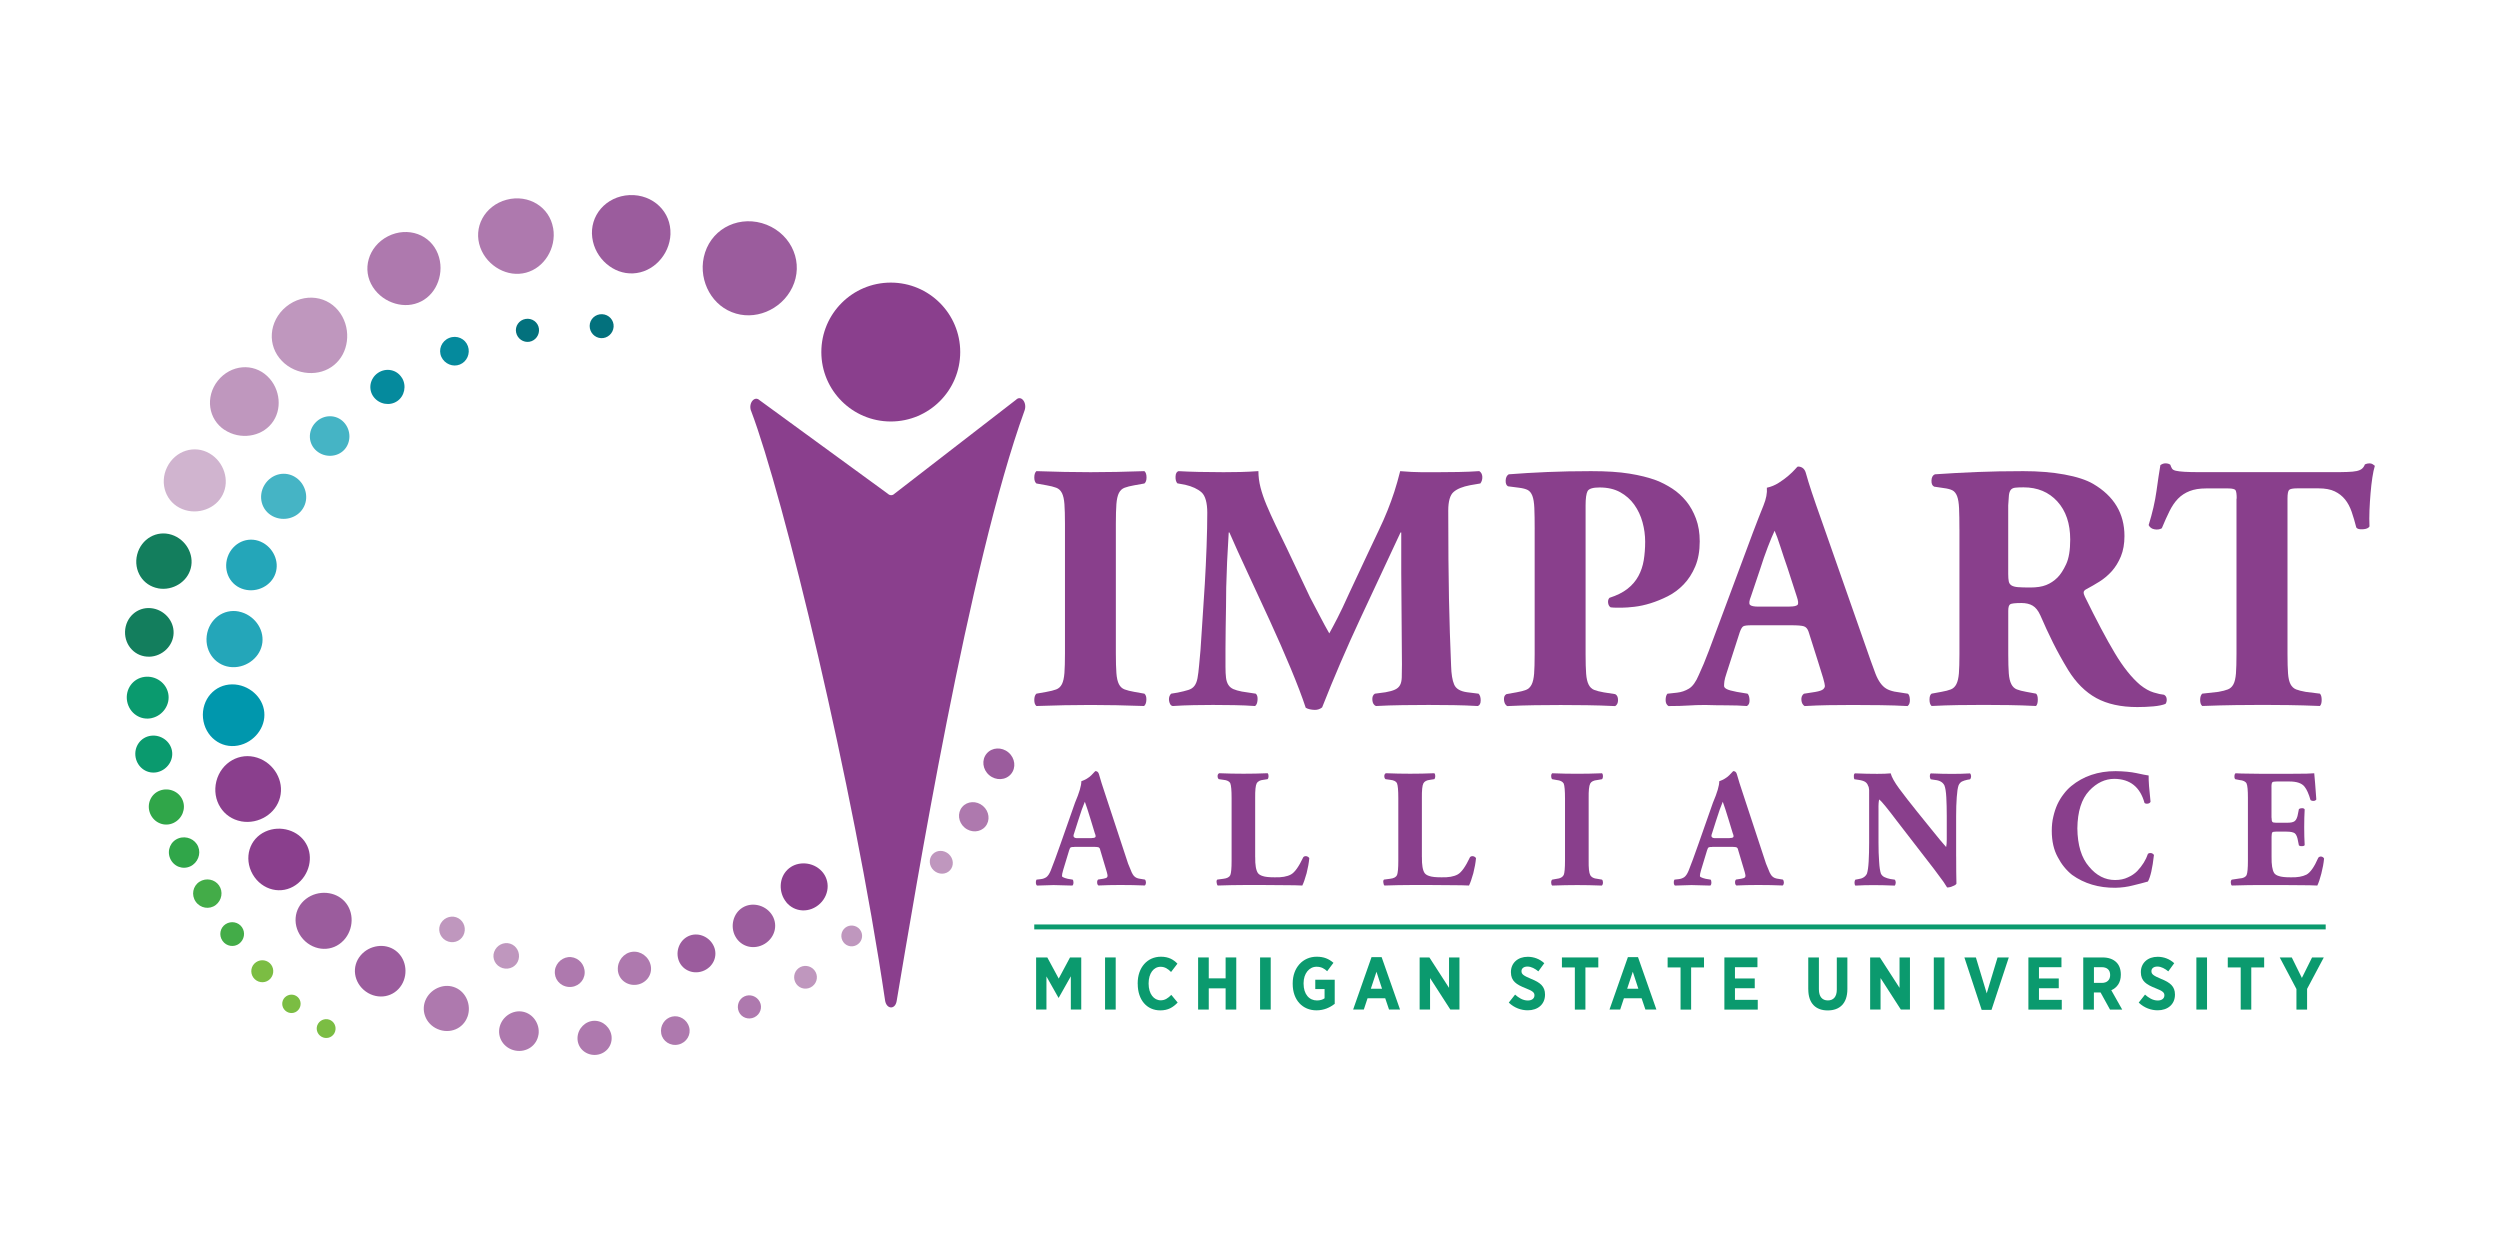 <?xml version="1.0" encoding="UTF-8"?> <svg xmlns="http://www.w3.org/2000/svg" id="Layer_1" viewBox="0 0 648 324"><defs><style>.cls-1{fill:#137e5d;}.cls-1,.cls-2,.cls-3,.cls-4,.cls-5,.cls-6,.cls-7,.cls-8,.cls-9,.cls-10,.cls-11,.cls-12,.cls-13,.cls-14,.cls-15,.cls-16,.cls-17{stroke-width:0px;}.cls-2{fill:#d0b4cf;}.cls-3{fill:#8a3f8d;}.cls-4{fill:#30a649;}.cls-5{fill:#24a6b9;}.cls-6{fill:#03717d;}.cls-7{fill:#45b4c5;}.cls-8{fill:#0b9a6e;}.cls-9{fill:#0097ad;}.cls-10{fill:#43ac48;}.cls-11{fill:#bf97be;}.cls-12{fill:#9b5c9d;}.cls-13{fill:#893f8c;}.cls-14{fill:#058a9d;}.cls-15{fill:#ae79ae;}.cls-16{fill:#0a9a6e;}.cls-17{fill:#7bbd43;}</style></defs><path class="cls-13" d="M289.23,169.38c0,2.13.05,3.82.14,5.07.09,1.25.31,2.21.65,2.88.34.67.83,1.13,1.48,1.37.65.24,1.49.46,2.54.64l2.59.46c.37.31.54.84.51,1.6-.03.76-.23,1.3-.6,1.6-4.99-.18-9.61-.27-13.86-.27s-9.05.09-14.04.27c-.37-.3-.55-.82-.55-1.55,0-.79.19-1.34.55-1.65l2.59-.46c1.05-.18,1.89-.4,2.54-.64.65-.24,1.14-.7,1.48-1.37.34-.67.55-1.63.65-2.88.09-1.25.14-2.94.14-5.07v-33.64c0-2.13-.05-3.82-.14-5.07-.09-1.25-.31-2.21-.65-2.88-.34-.67-.83-1.13-1.48-1.37-.65-.24-1.49-.46-2.54-.64l-2.59-.46c-.37-.3-.55-.82-.55-1.55,0-.79.19-1.34.55-1.65,4.99.18,9.67.27,14.04.27s8.96-.09,13.95-.27c.37.31.55.85.55,1.65,0,.73-.18,1.25-.55,1.55l-2.59.46c-1.05.18-1.89.4-2.54.64-.65.24-1.14.7-1.48,1.37-.34.67-.55,1.63-.65,2.88-.09,1.25-.14,2.94-.14,5.07v33.64Z"></path><path class="cls-13" d="M305.21,125.32c-.37-.37-.54-.96-.51-1.78.03-.82.29-1.29.79-1.42,3.14.18,7.02.27,11.64.27,1.54,0,3.02-.01,4.43-.05,1.42-.03,2.96-.11,4.62-.23,0,1.4.18,2.82.55,4.25.37,1.43.89,2.96,1.57,4.57.68,1.62,1.45,3.32,2.31,5.12.86,1.8,1.82,3.76,2.86,5.9l6.1,12.89c.24.49.58,1.13,1.01,1.92.43.79.88,1.65,1.34,2.56.46.91.94,1.81,1.43,2.7.49.88.89,1.6,1.2,2.15.61-1.1,1.32-2.42,2.12-3.98.8-1.55,1.82-3.7,3.05-6.44l4.71-10.06c1.11-2.38,2.09-4.46,2.96-6.26.86-1.8,1.62-3.5,2.26-5.12.65-1.61,1.23-3.23,1.76-4.84.52-1.61,1.03-3.4,1.52-5.35,2.16.18,3.97.27,5.45.27h4.43c1.54,0,3.28-.01,5.22-.05,1.94-.03,3.74-.11,5.4-.23.49.31.75.79.79,1.46.03.67-.14,1.25-.51,1.74l-2.68.46c-1.91.37-3.33.94-4.25,1.74-.92.79-1.39,2.41-1.39,4.84,0,4.69.01,8.9.05,12.62.03,3.72.08,7.13.14,10.24.06,3.11.14,6.07.23,8.87.09,2.8.2,5.64.32,8.5.06,2.13.32,3.75.79,4.84.46,1.1,1.58,1.77,3.37,2.01l2.96.37c.37.37.55.95.55,1.74s-.25,1.28-.74,1.46c-2.16-.12-4.25-.2-6.28-.23-2.03-.03-4.19-.05-6.47-.05-2.09,0-4.34.01-6.74.05-2.4.03-4.71.11-6.93.23-.55-.24-.86-.76-.92-1.55-.06-.79.15-1.34.65-1.65l2.77-.37c1.05-.18,1.86-.41,2.45-.69.59-.27,1.02-.65,1.29-1.14.28-.49.43-1.16.46-2.01.03-.85.05-1.98.05-3.38l-.18-23.77v-10.42h-.19c-3.45,7.38-6.93,14.83-10.44,22.35-3.51,7.53-6.81,15.19-9.88,22.99-.55.43-1.17.64-1.85.64-.43,0-.86-.05-1.29-.14-.43-.09-.8-.23-1.11-.41-.92-2.8-2.22-6.2-3.88-10.19-1.66-3.99-3.47-8.11-5.41-12.34-1.94-4.23-3.85-8.36-5.73-12.39-1.88-4.02-3.47-7.53-4.76-10.51h-.18c-.18,2.99-.32,5.52-.42,7.59-.09,2.07-.17,4.3-.23,6.67,0,1.46-.02,3.11-.05,4.94-.03,1.83-.06,3.67-.09,5.53-.03,1.86-.05,3.67-.05,5.44v4.66c0,1.16.05,2.1.14,2.83.09.73.29,1.34.6,1.83.31.49.74.85,1.29,1.1.55.24,1.29.46,2.22.64l3.6.55c.37.31.52.85.46,1.65-.06.79-.28,1.31-.65,1.55-1.72-.12-3.53-.2-5.4-.23-1.88-.03-3.71-.05-5.5-.05-1.48,0-3.13.01-4.94.05-1.82.03-3.65.11-5.5.23-.31-.06-.54-.24-.69-.55-.16-.3-.25-.64-.28-1.01-.03-.37.02-.7.14-1.01.12-.3.28-.52.46-.64l1.66-.27c1.17-.24,2.09-.47,2.77-.69.68-.21,1.2-.56,1.57-1.05.37-.49.63-1.14.79-1.97s.29-1.93.42-3.34c.25-2.25.48-5.24.69-8.96.22-3.72.48-7.77.79-12.16.18-3.11.34-6.34.46-9.69.12-3.35.18-6.28.18-8.78s-.49-4.37-1.48-5.26c-.99-.88-2.4-1.54-4.25-1.97l-2.03-.37Z"></path><path class="cls-13" d="M397.79,137.2c0-2.32-.03-4.16-.09-5.53-.06-1.37-.23-2.42-.51-3.15-.28-.73-.68-1.23-1.2-1.51-.52-.27-1.28-.47-2.26-.59l-2.86-.37c-.43-.24-.63-.75-.6-1.51.03-.76.29-1.29.79-1.6,3.08-.24,6.39-.44,9.93-.59,3.54-.15,7.34-.23,11.41-.23s7.25.21,9.93.64c2.68.43,5,1.01,6.97,1.74,1.42.55,2.8,1.27,4.16,2.15,1.35.88,2.55,1.97,3.6,3.25,1.05,1.28,1.89,2.79,2.54,4.53.65,1.74.97,3.7.97,5.9,0,2.5-.39,4.66-1.16,6.49-.77,1.83-1.77,3.38-3,4.66-1.23,1.28-2.6,2.3-4.11,3.06-1.51.76-3,1.37-4.48,1.83-1.48.46-2.88.76-4.2.91-1.32.15-2.39.23-3.19.23h-1.57c-.43,0-.89-.03-1.39-.09-.37-.24-.59-.64-.65-1.19-.06-.55.06-.97.37-1.28,1.91-.61,3.46-1.39,4.66-2.33,1.2-.94,2.14-2.04,2.82-3.29.68-1.25,1.14-2.62,1.39-4.11.24-1.49.37-3.09.37-4.8s-.23-3.4-.69-5.07c-.46-1.67-1.17-3.18-2.13-4.53-.95-1.34-2.17-2.42-3.65-3.24-1.48-.82-3.26-1.23-5.36-1.23-1.73,0-2.76.32-3.1.96-.34.64-.51,1.87-.51,3.7v38.58c0,2.13.05,3.81.14,5.03.09,1.22.31,2.16.65,2.83.34.67.82,1.13,1.43,1.37.61.24,1.45.46,2.49.64l2.96.46c.49.24.74.76.74,1.55,0,.73-.25,1.25-.74,1.55-2.59-.12-5.03-.2-7.34-.23-2.31-.03-4.57-.05-6.79-.05s-4.45.01-6.7.05c-2.25.03-4.63.11-7.16.23-.49-.3-.77-.84-.83-1.6-.06-.76.15-1.26.65-1.51l2.59-.46c1.04-.18,1.88-.4,2.49-.64.61-.24,1.09-.7,1.43-1.37.34-.67.55-1.61.65-2.83.09-1.22.14-2.89.14-5.03v-32.36Z"></path><path class="cls-13" d="M453.98,162.07c-1.11,0-1.82.09-2.12.27-.31.18-.62.7-.92,1.55l-3.42,10.61c-.31.91-.49,1.6-.55,2.06-.06.46-.09.87-.09,1.23,0,.31.23.58.69.82.46.24,1.34.49,2.63.73l2.77.46c.31.31.48.85.51,1.65.03.79-.2,1.31-.69,1.55-1.6-.12-3.32-.18-5.17-.18s-3.66-.03-5.64-.09c-1.6,0-3.05.05-4.34.14-1.29.09-3.02.14-5.17.14-.49-.3-.74-.82-.74-1.55s.15-1.28.46-1.65l2.49-.27c1.11-.12,2.14-.47,3.1-1.05.95-.58,1.8-1.75,2.54-3.52.86-1.83,1.72-3.9,2.59-6.22.86-2.31,1.91-5.12,3.14-8.41l8.31-22.31c1.11-2.92,2.02-5.26,2.73-6.99.71-1.74,1-3.28.88-4.62,1.11-.24,2.14-.67,3.09-1.28.95-.61,1.79-1.22,2.49-1.83.71-.61,1.28-1.16,1.71-1.65.43-.49.68-.73.74-.73,1.11,0,1.82.61,2.12,1.83.37,1.34.86,2.94,1.48,4.8.61,1.86,1.51,4.43,2.68,7.72l12.56,35.84c.49,1.4.92,2.58,1.29,3.52.37.95.79,1.74,1.25,2.38.46.64.97,1.13,1.52,1.46.55.34,1.26.59,2.12.78l3.51.55c.31.24.48.76.51,1.55.03.79-.17,1.34-.6,1.65-2.22-.12-4.54-.2-6.97-.23-2.43-.03-4.85-.05-7.25-.05s-4.47.01-6.37.05c-1.91.03-3.94.11-6.1.23-.49-.3-.77-.82-.83-1.55-.06-.73.15-1.28.65-1.65l2.95-.46c1.05-.18,1.72-.41,2.03-.69.31-.27.46-.56.46-.87s-.16-.99-.46-2.06c-.31-1.07-.74-2.45-1.29-4.16l-2.49-7.86c-.25-.73-.65-1.19-1.2-1.37-.55-.18-1.63-.27-3.23-.27h-10.35ZM463.86,157.22c1.05,0,1.72-.14,2.03-.41.31-.27.24-1.02-.18-2.24l-2.4-7.4c-.68-1.95-1.29-3.79-1.85-5.53-.55-1.74-1.05-3.09-1.48-4.07-.49,1.04-1.08,2.44-1.76,4.21-.68,1.77-1.36,3.72-2.03,5.85l-2.31,6.86c-.49,1.22-.59,1.98-.28,2.29.31.31,1.04.46,2.22.46h8.04Z"></path><path class="cls-13" d="M507.88,137.2c0-2.25-.03-4.07-.09-5.44-.06-1.37-.23-2.42-.51-3.15-.28-.73-.68-1.23-1.2-1.51-.52-.27-1.28-.47-2.26-.59l-2.49-.37c-.49-.24-.73-.78-.69-1.6.03-.82.32-1.36.88-1.6,3.51-.24,7.1-.44,10.76-.59,3.66-.15,7.71-.23,12.15-.23,3.94,0,7.5.29,10.67.87,3.17.58,5.65,1.39,7.43,2.42,5.42,3.17,8.13,7.68,8.13,13.53,0,2.01-.31,3.76-.92,5.26-.62,1.49-1.4,2.77-2.35,3.84-.96,1.07-2.02,1.96-3.19,2.7-1.17.73-2.28,1.37-3.32,1.92-.49.24-.76.52-.79.82-.03.31.08.7.32,1.19,3.02,6.16,5.6,11.03,7.76,14.63,2.15,3.6,4.34,6.34,6.56,8.23,1.23.98,2.4,1.63,3.51,1.96,1.11.34,2,.53,2.68.59.43.24.66.63.69,1.14.03.52-.08.93-.32,1.23-.74.3-1.79.52-3.14.64-1.36.12-2.74.18-4.16.18-4.25,0-7.79-.78-10.62-2.33-2.83-1.55-5.27-3.98-7.3-7.27-1.48-2.44-2.79-4.8-3.93-7.09-1.14-2.28-2.23-4.65-3.28-7.08-.55-1.22-1.22-2.06-1.99-2.51-.77-.46-1.74-.69-2.91-.69-1.6,0-2.57.11-2.91.32-.34.21-.51.78-.51,1.69v11.24c0,2.13.05,3.79.14,4.98.09,1.19.31,2.12.65,2.79.34.67.82,1.13,1.43,1.37.61.24,1.45.46,2.49.64l2.49.46c.31.24.46.76.46,1.55s-.15,1.34-.46,1.65c-2.46-.12-4.79-.2-6.97-.23-2.19-.03-4.39-.05-6.6-.05-2.34,0-4.57.01-6.7.05-2.12.03-4.39.11-6.79.23-.37-.3-.55-.85-.55-1.65s.18-1.31.55-1.55l2.5-.46c1.04-.18,1.88-.4,2.49-.64.61-.24,1.09-.7,1.43-1.37.34-.67.55-1.6.65-2.79.09-1.19.14-2.85.14-4.98v-32.36ZM520.53,148.81c0,.79.05,1.42.14,1.87.09.46.32.81.69,1.05.37.24.94.4,1.71.46.77.06,1.83.09,3.19.09,1.66,0,3.03-.21,4.11-.64,1.08-.43,2.05-1.07,2.91-1.92.8-.79,1.55-1.95,2.26-3.47.71-1.52,1.06-3.66,1.06-6.4,0-4.14-1.11-7.43-3.33-9.87-2.22-2.44-5.14-3.66-8.77-3.66-.92,0-1.65.03-2.17.09-.52.06-.91.26-1.16.59-.25.34-.4.81-.46,1.42-.06.61-.12,1.46-.18,2.56v17.83Z"></path><path class="cls-13" d="M579.75,129.25c0-1.1-.09-1.81-.28-2.15-.18-.33-.83-.5-1.94-.5h-5.73c-1.66,0-3.08.23-4.25.69-1.17.46-2.17,1.11-3,1.96-.83.85-1.57,1.94-2.22,3.25-.65,1.31-1.31,2.79-1.99,4.43-.55.31-1.19.4-1.89.27-.71-.12-1.22-.49-1.52-1.1.98-3.17,1.66-6.11,2.03-8.82.37-2.71.71-4.95,1.01-6.72.43-.3.86-.46,1.29-.46.55,0,.98.12,1.29.37.12.37.26.69.42.96.15.27.49.47,1.01.59.52.12,1.26.21,2.22.27.95.06,2.32.09,4.11.09h34.36c1.54,0,2.8-.01,3.79-.05.98-.03,1.77-.11,2.35-.23.58-.12,1.05-.32,1.39-.59.34-.27.6-.65.78-1.14.37-.18.77-.27,1.2-.27.31,0,.58.08.83.23.24.15.43.29.55.41-.25.79-.46,1.81-.65,3.06-.19,1.25-.34,2.59-.46,4.02-.12,1.43-.22,2.91-.28,4.43-.06,1.52-.06,2.93,0,4.21-.25.43-.82.67-1.71.73-.89.06-1.46-.09-1.71-.46-.37-1.46-.77-2.82-1.2-4.07-.43-1.25-1-2.32-1.71-3.2-.71-.88-1.6-1.58-2.68-2.1-1.08-.52-2.48-.78-4.2-.78h-5.54c-1.11,0-1.8.14-2.08.41-.28.27-.42,1.02-.42,2.24v40.31c0,2.13.05,3.81.14,5.03.09,1.22.31,2.15.65,2.79.34.64.82,1.08,1.43,1.33.61.24,1.45.46,2.49.64l3.69.46c.31.31.46.85.46,1.65,0,.73-.15,1.25-.46,1.55-3.02-.12-5.71-.2-8.08-.23-2.37-.03-4.6-.05-6.7-.05-2.22,0-4.57.01-7.07.05-2.49.03-5.37.11-8.64.23-.37-.3-.55-.82-.55-1.55,0-.79.19-1.34.55-1.65l4.16-.46c1.05-.18,1.88-.4,2.49-.64.61-.24,1.09-.69,1.43-1.33.34-.64.55-1.57.65-2.79.09-1.22.14-2.89.14-5.03v-40.31Z"></path><path class="cls-13" d="M278.49,219.53c-.47,0-.78.03-.92.09-.19.11-.34.38-.45.79l-1.54,5.08c-.23.78-.33,1.3-.31,1.56,0,.16.12.28.35.36.19.11.58.24,1.16.38l1.26.21c.14.16.2.41.2.75,0,.38-.09.65-.28.79-1.48-.06-3.1-.1-4.88-.13-1.17.03-2.59.07-4.29.13-.19-.17-.29-.42-.29-.75-.03-.31.03-.58.17-.79l1.12-.13c.53-.06,1-.23,1.42-.51.41-.3.78-.85,1.12-1.66.66-1.64,1.52-3.97,2.58-7l3.74-10.65c1.11-2.6,1.65-4.45,1.63-5.55,1.03-.36,1.89-.87,2.58-1.54.64-.67.98-1.03,1.04-1.09.5,0,.82.28.96.85.28,1.07.91,3.06,1.89,5.98l5.65,17.15c.26.64.48,1.18.67,1.62.16.46.35.85.55,1.17.33.58.85.95,1.57,1.09l1.59.26c.14.13.22.36.25.7,0,.38-.1.66-.29.83-2.05-.09-4.18-.13-6.4-.13-1.95,0-3.83.04-5.63.13-.22-.17-.33-.42-.33-.75-.03-.31.05-.58.24-.79l1.34-.21c.5-.09.82-.2.96-.34.11-.14.16-.28.16-.41,0-.34-.26-1.33-.79-2.97l-1.12-3.76c-.05-.36-.22-.59-.51-.7-.27-.06-.77-.09-1.48-.09h-4.67ZM282.94,217.23c.5,0,.82-.08.96-.23.15-.14.11-.49-.13-1.05l-1.08-3.55c-.61-2.01-1.11-3.54-1.5-4.59-.47,1.08-1.04,2.69-1.71,4.83l-1.04,3.27c-.22.56-.25.9-.08,1.05.14.21.46.31.96.28h3.62Z"></path><path class="cls-13" d="M325.35,222.15c-.03,2.06.21,3.45.71,4.16.26.34.68.6,1.26.77.58.21,1.61.32,3.07.32,1.83.06,3.25-.19,4.25-.75.98-.55,2.03-2.04,3.17-4.46.19-.23.47-.31.83-.26.35.09.6.26.73.51-.11,1.2-.34,2.5-.7,3.91-.4,1.42-.76,2.48-1.11,3.18-1.15-.06-2.61-.09-4.4-.09-1.73-.03-3.49-.04-5.28-.04h-5.61c-1.87,0-4.08.04-6.63.13-.17-.17-.26-.43-.29-.79-.06-.34,0-.59.17-.75l1.59-.21c.95-.11,1.55-.43,1.79-.96.22-.55.33-1.79.33-3.71v-16.26c0-1.98-.11-3.24-.33-3.8-.25-.53-.84-.83-1.79-.92l-1.2-.17c-.21-.17-.31-.43-.31-.79s.13-.59.4-.75c2.18.09,4.29.13,6.32.13s4.13-.04,6.24-.13c.17.16.25.41.25.75s-.08.62-.25.79l-1.08.17c-.89.09-1.47.39-1.75.92-.29.55-.41,1.82-.39,3.8v15.3Z"></path><path class="cls-13" d="M368.56,222.15c-.03,2.06.21,3.45.71,4.16.26.34.68.6,1.26.77.58.21,1.61.32,3.07.32,1.83.06,3.25-.19,4.25-.75.98-.55,2.03-2.04,3.17-4.46.19-.23.47-.31.83-.26.35.09.6.26.73.51-.11,1.2-.34,2.5-.7,3.91-.4,1.42-.76,2.48-1.11,3.18-1.15-.06-2.61-.09-4.4-.09-1.73-.03-3.49-.04-5.28-.04h-5.61c-1.87,0-4.08.04-6.63.13-.17-.17-.26-.43-.29-.79-.06-.34,0-.59.17-.75l1.59-.21c.95-.11,1.55-.43,1.79-.96.22-.55.33-1.79.33-3.71v-16.26c0-1.98-.11-3.24-.33-3.8-.25-.53-.84-.83-1.79-.92l-1.2-.17c-.21-.17-.31-.43-.31-.79s.13-.59.4-.75c2.18.09,4.29.13,6.32.13s4.13-.04,6.24-.13c.17.16.25.41.25.75s-.08.62-.25.79l-1.08.17c-.89.09-1.47.39-1.75.92-.29.55-.41,1.82-.39,3.8v15.3Z"></path><path class="cls-13" d="M411.78,223.03c-.03,1.98.11,3.23.4,3.76.28.58.9.92,1.86,1l1.2.21c.17.16.25.41.25.75s-.1.62-.29.79c-2.28-.09-4.41-.13-6.39-.13s-4.17.04-6.48.13c-.18-.17-.27-.43-.27-.79s.09-.59.27-.75l1.16-.21c.92-.09,1.53-.42,1.83-1,.22-.53.33-1.78.33-3.76v-16.09c0-1.98-.11-3.26-.33-3.84-.3-.53-.91-.83-1.83-.92l-1.16-.21c-.18-.17-.27-.43-.27-.79s.09-.59.27-.75c2.3.09,4.46.13,6.48.13s4.13-.04,6.43-.13c.17.16.25.41.25.75s-.08.62-.25.79l-1.2.21c-.96.09-1.58.39-1.86.92-.3.58-.43,1.86-.4,3.84v16.09Z"></path><path class="cls-13" d="M443.84,219.53c-.47,0-.78.03-.92.09-.19.11-.34.38-.45.79l-1.54,5.08c-.23.78-.33,1.3-.31,1.56,0,.16.12.28.35.36.19.11.58.24,1.16.38l1.26.21c.14.16.2.41.2.75,0,.38-.09.65-.28.79-1.48-.06-3.1-.1-4.88-.13-1.17.03-2.59.07-4.29.13-.19-.17-.29-.42-.29-.75-.03-.31.03-.58.17-.79l1.12-.13c.53-.06,1-.23,1.42-.51.41-.3.78-.85,1.12-1.66.66-1.64,1.52-3.97,2.58-7l3.74-10.65c1.11-2.6,1.65-4.45,1.63-5.55,1.03-.36,1.89-.87,2.58-1.54.64-.67.98-1.03,1.04-1.09.5,0,.82.28.96.85.28,1.07.91,3.06,1.89,5.98l5.65,17.15c.26.64.48,1.18.67,1.62.16.46.35.85.55,1.17.33.58.85.95,1.57,1.09l1.59.26c.14.13.22.36.25.7,0,.38-.1.66-.29.83-2.05-.09-4.18-.13-6.4-.13-1.95,0-3.83.04-5.63.13-.22-.17-.33-.42-.33-.75-.03-.31.05-.58.24-.79l1.34-.21c.5-.09.82-.2.96-.34.11-.14.16-.28.16-.41,0-.34-.26-1.33-.79-2.97l-1.12-3.76c-.05-.36-.22-.59-.51-.7-.27-.06-.77-.09-1.48-.09h-4.67ZM448.29,217.23c.5,0,.82-.08.96-.23.15-.14.11-.49-.13-1.05l-1.08-3.55c-.61-2.01-1.11-3.54-1.5-4.59-.47,1.08-1.04,2.69-1.71,4.83l-1.04,3.27c-.22.56-.25.9-.08,1.05.14.21.46.31.96.28h3.62Z"></path><path class="cls-13" d="M507.04,222c0,3.03.02,5.38.07,7.05-.13.25-.45.46-.94.63-.47.24-.96.35-1.48.35,0-.03-.31-.51-.92-1.44-.64-.89-1.45-2-2.45-3.31l-9.64-12.48c-2.34-3.11-3.86-4.98-4.57-5.59-.16.34-.23,1.27-.2,2.79v8.47c0,1.78.05,3.39.16,4.84.08,1.44.24,2.49.47,3.15.22.42.54.73.96.91.42.2.91.35,1.47.47l1.16.17c.17.21.25.48.25.79-.03.33-.11.58-.25.75-2.14-.09-3.99-.13-5.56-.13s-3.08.04-4.67.13c-.14-.17-.21-.42-.21-.75s.07-.58.21-.79l.71-.13c1.14-.14,1.9-.62,2.3-1.43.22-.67.37-1.72.45-3.16.08-1.45.12-3.07.12-4.84v-13.68c-.03-.5-.12-.87-.29-1.13-.11-.38-.35-.7-.71-.96-.37-.24-.92-.42-1.67-.53l-1.16-.17c-.11-.2-.15-.49-.13-.87,0-.35.1-.58.29-.66,2.06.09,3.98.13,5.76.13,1.44,0,2.6-.04,3.5-.13.24.97.98,2.28,2.2,3.95,1.22,1.65,2.78,3.66,4.68,6.02l3.5,4.33c1.8,2.25,3.13,3.85,3.99,4.8.11-.5.16-1.15.16-1.96v-6.04c0-1.83-.04-3.48-.12-4.93-.08-1.42-.24-2.44-.49-3.05-.42-.83-1.23-1.29-2.43-1.41l-1.12-.17c-.15-.2-.23-.48-.23-.83,0-.31.08-.55.23-.7,2.12.09,3.97.13,5.56.13s3.08-.04,4.64-.13c.15.16.25.39.27.7,0,.36-.09.63-.27.83l-.73.13c-.53.11-.99.26-1.38.45-.37.2-.66.53-.87,1-.22.61-.37,1.63-.47,3.05-.11,1.45-.16,3.1-.16,4.93v10.46Z"></path><path class="cls-13" d="M548.35,199.88c2.14.03,3.94.2,5.41.51,1.48.33,2.54.53,3.17.62-.03,1.39.14,3.66.49,6.8-.11.27-.34.43-.69.49-.37.06-.66,0-.87-.17-1.14-4.14-3.75-6.22-7.83-6.25-2.4,0-4.57,1.03-6.51,3.09-1.99,2.13-3.02,5.38-3.07,9.75.05,4.34,1.06,7.65,3.03,9.92,1.91,2.3,4.16,3.46,6.75,3.46,1.27,0,2.39-.23,3.34-.7.94-.41,1.74-.95,2.4-1.62,1.32-1.39,2.24-2.88,2.77-4.46.19-.17.47-.24.83-.21.35.09.6.26.73.51-.38,3.41-.9,5.7-1.56,6.87-1.14.33-2.42.66-3.84,1-1.43.38-2.97.59-4.61.62-4.31.03-8.04-1.08-11.19-3.33-1.53-1.22-2.78-2.77-3.74-4.63-1.03-1.86-1.54-4.13-1.54-6.81,0-1.35.13-2.59.41-3.71.26-1.14.61-2.19,1.05-3.16.46-.97.99-1.84,1.6-2.62.58-.78,1.24-1.48,1.97-2.09,3.15-2.59,6.99-3.88,11.5-3.88Z"></path><path class="cls-13" d="M588.79,211.95c0,.59.07.95.22,1.09.1.14.41.21.92.21h2.76c1.02.03,1.72-.11,2.12-.43.4-.33.69-.99.84-1.97l.22-1.11c.19-.17.46-.26.82-.26s.57.11.68.32c-.08,1.39-.12,2.93-.12,4.63s.04,3.19.12,4.63c-.11.17-.33.26-.68.26-.36.03-.63-.04-.82-.21l-.22-1.09c-.16-1.02-.44-1.7-.84-2.03-.39-.28-1.1-.43-2.12-.43h-2.76c-.51,0-.82.06-.92.17-.14.14-.22.53-.22,1.17v5.21c-.03,2.01.19,3.39.66,4.16.24.37.66.64,1.27.81.57.21,1.57.32,3,.32,1.71.06,3.08-.18,4.12-.7,1.01-.55,2.03-2.01,3.06-4.37.21-.26.5-.36.86-.3.32.09.53.26.64.51-.11,1.19-.35,2.5-.71,3.9-.35,1.37-.7,2.4-1.04,3.09-1.14-.06-2.59-.09-4.37-.09-1.72-.03-3.47-.04-5.24-.04h-5.4c-1.83,0-4.21.04-7.15.13-.18-.17-.27-.45-.27-.83,0-.34.09-.58.27-.7l2-.3c.97-.06,1.59-.36,1.84-.92.22-.53.33-1.75.33-3.67v-16.3c0-1.95-.11-3.19-.34-3.71-.25-.53-.87-.83-1.86-.92l-1.08-.21c-.17-.17-.24-.43-.21-.79,0-.34.1-.59.29-.75,1.04.06,2.08.09,3.11.09,1,.03,1.99.04,2.99.04h8.76c2.89,0,4.74-.04,5.53-.13.12,1.14.3,3.4.54,6.78-.11.2-.31.33-.61.38-.34.03-.64-.04-.89-.21-.46-1.61-.98-2.77-1.55-3.47-.34-.44-.84-.78-1.49-1.01-.66-.23-1.49-.34-2.48-.34h-3.25c-.62,0-1,.07-1.13.21-.17.17-.25.66-.22,1.48v7.69Z"></path><rect class="cls-8" x="268.08" y="239.62" width="334.74" height="1.28"></rect><path class="cls-8" d="M268.57,248.17h2.89l2.96,5.48,2.93-5.48h2.91v13.51h-2.7v-8.63l-3.14,5.58h-.06l-3.12-5.54v8.59h-2.68v-13.51Z"></path><path class="cls-8" d="M286.43,248.17h2.76v13.51h-2.76v-13.51Z"></path><path class="cls-8" d="M294.89,255.02v-.17c0-4.09,2.51-6.87,6.02-6.87,1.98,0,3.25.73,4.28,1.8l-1.65,2.16c-.8-.83-1.63-1.35-2.72-1.35-1.79,0-3.1,1.68-3.1,4.31v.06c0,2.68,1.37,4.32,3.14,4.32,1.06,0,1.84-.5,2.74-1.41l1.65,1.99c-1.2,1.25-2.47,2.03-4.5,2.03-3.5,0-5.85-2.72-5.85-6.85Z"></path><path class="cls-8" d="M310.55,248.17h2.76v5.42h4.37v-5.42h2.76v13.51h-2.76v-5.5h-4.37v5.5h-2.76v-13.51Z"></path><path class="cls-8" d="M326.61,248.17h2.76v13.51h-2.76v-13.51Z"></path><path class="cls-8" d="M335.07,255.02v-.17c0-4,2.6-6.87,6.21-6.87,1.86,0,3.14.54,4.35,1.58l-1.63,2.18c-.7-.66-1.48-1.16-2.76-1.16-1.9,0-3.35,1.76-3.35,4.25v.15c0,2.78,1.5,4.34,3.46,4.34.78,0,1.48-.19,1.98-.56v-2.39h-2.41v-2.43h5.04v6.26c-1.22.93-2.76,1.68-4.73,1.68-3.57,0-6.16-2.63-6.16-6.85Z"></path><path class="cls-8" d="M355.5,248.09h2.62l4.77,13.59h-2.85l-.99-2.93h-4.58l-.97,2.93h-2.77l4.77-13.59ZM358.22,256.28l-1.44-4.4-1.46,4.4h2.91Z"></path><path class="cls-8" d="M367.97,248.17h2.53l5.09,7.88v-7.88h2.7v13.51h-2.36l-5.26-8.17v8.17h-2.7v-13.51Z"></path><path class="cls-8" d="M391.08,259.87l1.63-2.07c.89.79,1.98,1.53,3.31,1.53,1.06,0,1.71-.54,1.71-1.33v-.02c0-.68-.38-1.1-2.28-1.83-2.36-.93-3.82-1.83-3.82-4.15v-.04c0-2.36,1.79-3.96,4.35-3.96,1.56,0,3.08.54,4.3,1.66l-1.54,2.12c-.84-.69-1.81-1.25-2.83-1.25-.95,0-1.54.48-1.54,1.18v.02c0,.77.46,1.14,2.53,2.01,2.32.93,3.57,1.93,3.57,4.04v.04c0,2.51-1.88,4.05-4.47,4.05-1.69,0-3.46-.6-4.92-1.99Z"></path><path class="cls-8" d="M408.19,250.76h-3.34v-2.59h9.43v2.59h-3.34v10.93h-2.74v-10.93Z"></path><path class="cls-8" d="M421.95,248.09h2.62l4.77,13.59h-2.85l-.99-2.93h-4.58l-.97,2.93h-2.77l4.77-13.59ZM424.66,256.28l-1.44-4.4-1.46,4.4h2.91Z"></path><path class="cls-8" d="M435.59,250.76h-3.34v-2.59h9.43v2.59h-3.34v10.93h-2.74v-10.93Z"></path><path class="cls-8" d="M446.96,248.17h8.57v2.53h-5.83v2.92h5.13v2.53h-5.13v3.01h5.91v2.53h-8.65v-13.51Z"></path><path class="cls-8" d="M468.7,256.43v-8.26h2.76v8.28c0,1.91.89,2.86,2.32,2.86s2.32-.93,2.32-2.8v-8.34h2.74v8.21c0,3.73-2.01,5.52-5.09,5.52s-5.04-1.81-5.04-5.46Z"></path><path class="cls-8" d="M484.74,248.17h2.53l5.09,7.88v-7.88h2.7v13.51h-2.36l-5.26-8.17v8.17h-2.7v-13.51Z"></path><path class="cls-8" d="M501.24,248.17h2.76v13.51h-2.76v-13.51Z"></path><path class="cls-8" d="M509.17,248.17h2.98l2.81,9.31,2.81-9.31h2.91l-4.48,13.59h-2.55l-4.48-13.59Z"></path><path class="cls-8" d="M525.76,248.17h8.57v2.53h-5.83v2.92h5.13v2.53h-5.13v3.01h5.91v2.53h-8.65v-13.51Z"></path><path class="cls-8" d="M539.99,248.17h5c1.54,0,2.77.44,3.61,1.29.72.73,1.12,1.8,1.12,3.13v.08c0,2.05-1.01,3.34-2.47,4l2.83,5.02h-3.16l-2.45-4.44h-1.73v4.44h-2.76v-13.51ZM544.78,254.77c1.41,0,2.17-.81,2.17-2.03v-.02c0-1.35-.82-2.03-2.22-2.03h-1.98v4.07h2.03Z"></path><path class="cls-8" d="M554.36,259.87l1.63-2.07c.89.79,1.98,1.53,3.31,1.53,1.06,0,1.71-.54,1.71-1.33v-.02c0-.68-.38-1.1-2.28-1.83-2.36-.93-3.82-1.83-3.82-4.15v-.04c0-2.36,1.79-3.96,4.35-3.96,1.56,0,3.08.54,4.3,1.66l-1.54,2.12c-.84-.69-1.81-1.25-2.83-1.25-.95,0-1.54.48-1.54,1.18v.02c0,.77.46,1.14,2.53,2.01,2.32.93,3.57,1.93,3.57,4.04v.04c0,2.51-1.88,4.05-4.47,4.05-1.69,0-3.46-.6-4.92-1.99Z"></path><path class="cls-8" d="M569.3,248.17h2.76v13.51h-2.76v-13.51Z"></path><path class="cls-8" d="M580.78,250.76h-3.34v-2.59h9.43v2.59h-3.34v10.93h-2.74v-10.93Z"></path><path class="cls-8" d="M595.24,256.36l-4.33-8.19h3.12l2.62,5.31,2.64-5.31h3.04l-4.33,8.15v5.37h-2.76v-5.33Z"></path><path class="cls-3" d="M203.82,233.86c-1.07-1.3-1.52-2.9-1.46-4.41.07-1.52.65-2.95,1.76-4.03,1.11-1.08,2.56-1.61,4.08-1.63,1.52-.02,3.1.49,4.36,1.6,1.26,1.11,1.95,2.64,1.97,4.25.02,1.6-.63,3.28-1.94,4.54-1.31,1.27-3,1.87-4.6,1.79-1.61-.07-3.12-.81-4.19-2.11Z"></path><path class="cls-12" d="M190.57,242.67c-.71-1.35-.81-2.84-.46-4.17.35-1.33,1.14-2.49,2.34-3.24,1.2-.74,2.59-.93,3.94-.65,1.34.28,2.64,1.04,3.53,2.27.89,1.23,1.19,2.71.9,4.13-.29,1.41-1.18,2.75-2.57,3.61-1.38.86-2.98,1.06-4.37.7-1.4-.37-2.59-1.3-3.3-2.64Z"></path><path class="cls-12" d="M175.81,248.61c-.37-1.3-.19-2.63.35-3.72.55-1.1,1.47-1.97,2.66-2.4s2.46-.33,3.58.17c1.12.5,2.1,1.41,2.64,2.65.54,1.24.51,2.59-.01,3.76-.52,1.17-1.54,2.16-2.9,2.65-1.36.49-2.78.37-3.92-.21-1.15-.57-2.03-1.6-2.4-2.9Z"></path><path class="cls-15" d="M160.15,251.42c-.09-1.19.31-2.29.98-3.14.68-.84,1.63-1.43,2.74-1.57,1.11-.14,2.18.17,3.05.82.87.64,1.53,1.61,1.76,2.78.22,1.17-.06,2.32-.73,3.22-.67.9-1.72,1.56-2.97,1.72-1.25.16-2.43-.2-3.31-.9-.88-.7-1.45-1.74-1.53-2.93Z"></path><path class="cls-15" d="M143.83,251.52c.14-1.06.7-1.96,1.45-2.58.76-.61,1.71-.95,2.73-.86,1.01.09,1.9.58,2.55,1.31.64.73,1.03,1.72.99,2.79-.04,1.07-.51,2.02-1.27,2.69-.76.66-1.8,1.04-2.92.94-1.12-.09-2.09-.64-2.72-1.42-.64-.78-.94-1.8-.8-2.86Z"></path><path class="cls-11" d="M128.09,246.72c.62-1.72,2.45-2.64,4.12-2.13,1.67.51,2.67,2.3,2.21,4.08-.45,1.77-2.33,2.82-4.16,2.26-1.83-.56-2.79-2.48-2.18-4.2Z"></path><path class="cls-11" d="M114.32,239.23c.95-1.56,2.95-2.09,4.48-1.23,1.54.86,2.13,2.83,1.3,4.46-.83,1.63-2.88,2.25-4.54,1.32-1.66-.93-2.2-3-1.25-4.56Z"></path><path class="cls-3" d="M194.68,106.49c8.37,22.02,26.44,96.74,34.73,152.81.34,2.32,2.61,2.48,3,.19,4.85-28.62,18.7-113.23,33.15-153.07.74-2.03-.89-4.15-2.23-2.78l-31.44,24.3c-.53.54-1.24.55-1.78.03l-33.21-24.22c-1.32-1.28-2.98.77-2.23,2.75Z"></path><circle class="cls-3" cx="230.89" cy="91.25" r="18"></circle><path class="cls-15" d="M113.49,65.77c.96,2.43.87,5.01.08,7.22-.8,2.21-2.29,4.05-4.4,5.13-2.11,1.08-4.48,1.21-6.73.56-2.25-.65-4.39-2.09-5.8-4.29-1.41-2.2-1.77-4.79-1.07-7.21.68-2.41,2.43-4.63,4.98-5.93,2.55-1.31,5.37-1.42,7.73-.57,2.36.85,4.25,2.66,5.21,5.09Z"></path><path class="cls-15" d="M143.38,59.12c.46,2.66-.17,5.25-1.45,7.31-1.28,2.06-3.21,3.61-5.59,4.25-2.38.63-4.82.25-6.96-.91-2.13-1.16-3.97-3.09-4.89-5.63-.92-2.54-.7-5.23.52-7.5,1.22-2.27,3.45-4.12,6.3-4.87,2.84-.76,5.7-.27,7.88,1.1,2.2,1.36,3.72,3.59,4.18,6.25Z"></path><path class="cls-12" d="M173.79,60.65c-.1,2.8-1.3,5.3-3.05,7.12-1.76,1.82-4.07,2.97-6.64,3.09-2.58.12-4.98-.82-6.9-2.47-1.91-1.65-3.33-4.02-3.69-6.81-.36-2.78.48-5.45,2.22-7.48,1.74-2.03,4.4-3.39,7.43-3.53,3.03-.14,5.8.97,7.72,2.83,1.93,1.86,3,4.44,2.9,7.25Z"></path><path class="cls-12" d="M205.38,74.46c-1.45,3.04-3.97,5.21-6.79,6.36-2.83,1.14-5.98,1.26-8.9.09-2.93-1.17-5.12-3.42-6.39-6.2-1.26-2.77-1.59-6.08-.54-9.29,1.05-3.2,3.31-5.67,6.22-6.99,2.9-1.33,6.43-1.49,9.75-.17,3.33,1.33,5.78,3.88,6.96,6.84,1.2,2.96,1.14,6.32-.31,9.36Z"></path><path class="cls-11" d="M73.08,93.56c-1.89-1.93-2.8-4.47-2.62-7.05.17-2.57,1.45-5.18,3.73-7.03,2.28-1.86,5.08-2.59,7.63-2.25,2.57.34,4.87,1.74,6.39,3.97,1.52,2.24,2.01,4.85,1.7,7.26-.32,2.41-1.43,4.61-3.34,6.17-1.91,1.56-4.29,2.21-6.72,2.04-2.42-.17-4.89-1.17-6.78-3.11Z"></path><path class="cls-11" d="M58.17,111.42c-2.04-1.37-3.33-3.46-3.66-5.79-.34-2.32.29-4.87,1.95-6.95,1.65-2.08,3.99-3.27,6.33-3.47,2.34-.2,4.67.58,6.46,2.26,1.8,1.68,2.75,3.91,2.95,6.12.19,2.21-.38,4.4-1.79,6.17-1.41,1.77-3.42,2.82-5.61,3.13-2.19.31-4.58-.12-6.63-1.49Z"></path><path class="cls-2" d="M47.24,131.95c-2.06-.83-3.58-2.44-4.31-4.42-.73-1.98-.67-4.32.39-6.46,1.05-2.14,2.87-3.63,4.88-4.25,2.02-.63,4.22-.41,6.14.72,1.92,1.12,3.2,2.9,3.8,4.81.6,1.92.52,3.97-.39,5.82-.91,1.85-2.49,3.17-4.38,3.86-1.88.69-4.07.76-6.13-.08Z"></path><path class="cls-1" d="M40.98,152.49c-1.95-.36-3.57-1.48-4.57-3.07-1-1.58-1.38-3.63-.86-5.67.51-2.04,1.81-3.67,3.44-4.59,1.63-.93,3.59-1.16,5.48-.56,1.88.6,3.35,1.9,4.24,3.46.88,1.56,1.2,3.39.75,5.18-.45,1.8-1.59,3.25-3.11,4.21-1.52.95-3.42,1.41-5.37,1.05Z"></path><path class="cls-1" d="M38.68,170.21c-1.74.04-3.33-.63-4.48-1.81-1.15-1.17-1.85-2.85-1.79-4.69.06-1.84.86-3.47,2.08-4.56,1.22-1.1,2.86-1.68,4.59-1.52,1.73.15,3.24.99,4.3,2.16,1.06,1.18,1.67,2.69,1.62,4.33-.05,1.64-.76,3.11-1.89,4.22-1.13,1.1-2.68,1.84-4.42,1.88Z"></path><path class="cls-16" d="M40.85,200.13c-1.29.3-2.58.05-3.62-.64-1.04-.69-1.82-1.81-2.08-3.18-.25-1.37.08-2.7.8-3.71.73-1.02,1.84-1.72,3.15-1.89,1.31-.18,2.57.19,3.55.89.98.7,1.69,1.74,1.92,2.97.23,1.24-.06,2.46-.73,3.46-.67,1-1.71,1.79-3,2.1Z"></path><path class="cls-16" d="M39.4,186.12c-1.46.34-2.92.06-4.1-.73-1.18-.78-2.06-2.05-2.35-3.6-.29-1.55.09-3.05.91-4.2.82-1.15,2.09-1.94,3.57-2.14,1.49-.2,2.91.21,4.02,1,1.11.79,1.91,1.97,2.17,3.37.26,1.4-.07,2.78-.83,3.92-.76,1.14-1.94,2.03-3.39,2.37Z"></path><path class="cls-4" d="M49.32,224.56c-.99.46-2.07.47-3.02.1-.95-.37-1.77-1.14-2.21-2.18-.44-1.05-.4-2.17,0-3.11.4-.94,1.17-1.7,2.19-2.08,1.02-.38,2.09-.31,3.01.08.91.39,1.67,1.11,2.07,2.07.4.96.38,2,.01,2.93-.36.92-1.07,1.74-2.06,2.2Z"></path><path class="cls-4" d="M44.97,213.31c-1.14.53-2.39.55-3.49.11-1.1-.43-2.04-1.31-2.55-2.52-.5-1.21-.47-2.5,0-3.59.46-1.09,1.35-1.97,2.53-2.4,1.18-.44,2.42-.36,3.48.09,1.06.45,1.93,1.28,2.39,2.39.47,1.11.44,2.31.02,3.38-.42,1.07-1.24,2-2.38,2.54Z"></path><path class="cls-10" d="M62,244.6c-1.36,1.02-3.32.71-4.33-.74-1.01-1.45-.62-3.4.81-4.32,1.43-.92,3.31-.55,4.24.8.93,1.34.63,3.23-.73,4.26Z"></path><path class="cls-10" d="M55.9,234.59c-1.62,1.22-3.97.85-5.17-.88-1.21-1.73-.74-4.06.97-5.16,1.71-1.1,3.96-.65,5.07.95,1.12,1.61.75,3.86-.87,5.09Z"></path><path class="cls-17" d="M70.1,253.65c-1.04,1.18-2.86,1.27-4.05.17-1.18-1.1-1.22-2.93-.12-4.05,1.1-1.12,2.88-1.16,4-.12,1.12,1.04,1.21,2.82.17,4Z"></path><path class="cls-17" d="M77.31,261.79c-.87.99-2.4,1.07-3.39.14-.99-.92-1.02-2.45-.1-3.39.93-.94,2.41-.97,3.35-.1.94.87,1.01,2.36.14,3.35Z"></path><path class="cls-17" d="M86.66,267.83c-.66,1.17-2.17,1.58-3.36.87-1.18-.7-1.56-2.22-.85-3.36.71-1.15,2.2-1.51,3.34-.84,1.14.67,1.53,2.15.87,3.33Z"></path><path class="cls-9" d="M60.14,177.39c2.2-.02,4.2.84,5.69,2.14,1.49,1.31,2.48,3.06,2.67,5.06.19,2-.45,3.91-1.66,5.48-1.21,1.56-3.01,2.78-5.18,3.18-2.16.4-4.3-.13-5.96-1.43-1.67-1.28-2.85-3.33-3.08-5.71-.23-2.39.55-4.62,1.94-6.19,1.39-1.58,3.39-2.51,5.59-2.53Z"></path><path class="cls-5" d="M61.93,158.52c1.97.4,3.59,1.54,4.67,2.98,1.08,1.45,1.62,3.22,1.41,5.05-.22,1.83-1.16,3.42-2.55,4.58-1.39,1.15-3.23,1.88-5.24,1.8-2-.08-3.79-.98-5.02-2.45-1.23-1.46-1.88-3.5-1.62-5.65.26-2.15,1.37-3.98,2.91-5.12,1.54-1.14,3.49-1.6,5.45-1.2Z"></path><path class="cls-5" d="M67.56,140.4c1.66.72,2.88,2.02,3.56,3.51.68,1.49.82,3.16.27,4.75-.55,1.59-1.7,2.81-3.15,3.56-1.45.75-3.22,1.02-4.97.55-1.75-.47-3.14-1.61-3.93-3.14-.79-1.53-.97-3.43-.34-5.27.63-1.83,1.96-3.22,3.52-3.93,1.57-.71,3.37-.75,5.03-.04Z"></path><path class="cls-7" d="M76.75,123.81c1.32.92,2.15,2.29,2.47,3.71.32,1.43.13,2.93-.66,4.22-.78,1.29-2.02,2.15-3.44,2.54-1.41.38-3,.27-4.43-.47-1.43-.75-2.42-2.01-2.82-3.49-.4-1.48-.2-3.16.69-4.63.89-1.47,2.29-2.43,3.78-2.76,1.49-.33,3.08-.04,4.4.88Z"></path><path class="cls-7" d="M89.12,109.44c.97,1.03,1.44,2.35,1.45,3.64,0,1.29-.44,2.55-1.35,3.52-.92.97-2.15,1.48-3.44,1.54-1.29.06-2.63-.34-3.71-1.25-1.08-.91-1.69-2.19-1.75-3.53-.06-1.34.42-2.74,1.45-3.82,1.03-1.09,2.4-1.65,3.74-1.65,1.34-.01,2.65.53,3.62,1.56Z"></path><path class="cls-14" d="M104.18,97.92c.64,1.04.8,2.24.57,3.33-.23,1.09-.84,2.08-1.8,2.73-.96.65-2.1.86-3.2.67-1.1-.19-2.15-.78-2.89-1.75s-1-2.16-.81-3.3c.2-1.13.85-2.22,1.91-2.94,1.06-.72,2.31-.94,3.43-.7,1.13.23,2.13.92,2.77,1.96Z"></path><path class="cls-14" d="M121.28,89.72c.35.97.27,1.98-.1,2.83-.38.86-1.06,1.56-1.97,1.93-.91.37-1.89.34-2.76-.02-.87-.35-1.62-1.03-2.05-1.96-.42-.93-.42-1.95-.06-2.84.36-.89,1.09-1.66,2.08-2.06.99-.4,2.04-.36,2.92.03.88.39,1.59,1.12,1.94,2.09Z"></path><path class="cls-6" d="M139.69,85.16c.22,1.64-.88,3.15-2.45,3.42-1.57.27-3.12-.77-3.46-2.39-.35-1.62.74-3.23,2.43-3.52,1.7-.3,3.26.85,3.48,2.49Z"></path><path class="cls-6" d="M159.05,84.71c-.12,1.71-1.57,3.01-3.23,2.94-1.67-.07-3-1.48-2.98-3.19.02-1.72,1.47-3.09,3.23-3.02,1.77.07,3.1,1.56,2.98,3.27Z"></path><path class="cls-3" d="M76.67,229.39c-1.81,1.26-3.97,1.65-6.02,1.16-2.05-.48-3.97-1.86-5.16-3.94-1.19-2.08-1.4-4.43-.79-6.44.61-2.02,2.05-3.69,4.05-4.61,2-.92,4.17-.97,6.07-.39,1.9.58,3.52,1.77,4.52,3.51,1,1.74,1.2,3.75.75,5.67-.47,1.92-1.6,3.77-3.41,5.03Z"></path><path class="cls-12" d="M89.04,243.77c-1.37,1.46-3.23,2.22-5.14,2.17-1.91-.04-3.87-.89-5.33-2.5-1.45-1.61-2.1-3.65-1.94-5.55.15-1.91,1.09-3.68,2.69-4.9,1.59-1.22,3.51-1.69,5.32-1.55,1.81.15,3.49.9,4.73,2.26,1.23,1.37,1.81,3.12,1.77,4.93-.04,1.8-.71,3.67-2.08,5.13Z"></path><path class="cls-12" d="M104.09,255.3c-.95,1.54-2.44,2.55-4.13,2.88-1.69.33-3.57-.04-5.14-1.17-1.58-1.13-2.53-2.79-2.77-4.5-.24-1.71.24-3.45,1.4-4.84,1.16-1.39,2.76-2.19,4.38-2.42,1.62-.23,3.27.11,4.63,1.09,1.36.98,2.22,2.43,2.52,4.03.3,1.61.06,3.38-.88,4.92Z"></path><path class="cls-15" d="M121.17,263.54c-.55,1.52-1.67,2.67-3.08,3.26-1.41.59-3.1.62-4.68-.07-1.58-.68-2.71-1.94-3.23-3.38-.53-1.44-.45-3.04.28-4.48.74-1.44,1.98-2.44,3.35-2.95,1.37-.51,2.88-.52,4.27.09,1.39.6,2.4,1.72,2.97,3.07.56,1.35.67,2.94.13,4.46Z"></path><path class="cls-15" d="M139.58,268.13c-.2,1.4-.95,2.59-2.05,3.36-1.1.77-2.54,1.1-4.01.81-1.47-.29-2.67-1.16-3.39-2.29-.72-1.13-.96-2.52-.61-3.89.36-1.37,1.23-2.47,2.31-3.16,1.09-.69,2.39-.99,3.7-.73,1.31.26,2.4,1.03,3.14,2.09.73,1.06,1.12,2.4.92,3.81Z"></path><path class="cls-15" d="M158.53,268.83c.08,1.22-.35,2.36-1.13,3.2-.78.84-1.93,1.39-3.21,1.41-1.28.02-2.44-.48-3.26-1.29-.82-.81-1.28-1.94-1.24-3.16.04-1.22.56-2.31,1.35-3.1.79-.79,1.84-1.28,3-1.3,1.16-.02,2.23.43,3.04,1.19.81.76,1.38,1.83,1.46,3.05Z"></path><path class="cls-15" d="M178.62,266.21c.28.99.12,2-.38,2.82-.5.83-1.33,1.47-2.37,1.71-1.04.25-2.07.04-2.89-.48-.81-.52-1.4-1.35-1.59-2.36-.19-1.01.03-1.99.54-2.78.5-.79,1.28-1.38,2.24-1.61.96-.23,1.92-.04,2.72.44.8.48,1.45,1.26,1.72,2.25Z"></path><path class="cls-15" d="M196.92,259.65c.77,1.47.15,3.3-1.4,4.04-1.55.74-3.37.06-4.02-1.47-.65-1.52,0-3.27,1.44-3.95,1.44-.68,3.21-.09,3.98,1.38Z"></path><path class="cls-11" d="M211.09,251.48c1.03,1.26.82,3.14-.51,4.16-1.33,1.02-3.2.75-4.16-.57-.96-1.32-.69-3.14.56-4.11,1.25-.96,3.08-.75,4.11.51Z"></path><path class="cls-11" d="M222.87,240.92c.94,1.15.74,2.87-.47,3.8-1.21.94-2.93.69-3.8-.52-.87-1.2-.63-2.87.51-3.75,1.14-.88,2.82-.69,3.76.46Z"></path><path class="cls-11" d="M245.93,221.39c-1.25-1.14-3.14-1.12-4.21.05-1.07,1.17-.93,3.04.32,4.18,1.25,1.14,3.14,1.12,4.21-.05,1.07-1.17.93-3.04-.32-4.18Z"></path><ellipse class="cls-15" cx="252.4" cy="211.69" rx="3.68" ry="3.93" transform="translate(-72.2 267.85) rotate(-49.8)"></ellipse><ellipse class="cls-12" cx="258.9" cy="197.96" rx="3.86" ry="4.12" transform="translate(-59.41 267.95) rotate(-49.8)"></ellipse><path class="cls-3" d="M62.52,212.89c-2.31-.42-4.24-1.76-5.42-3.65-1.19-1.88-1.63-4.31-1.02-6.74.61-2.43,2.15-4.36,4.08-5.45,1.94-1.11,4.27-1.38,6.51-.66,2.24.72,3.98,2.26,5.03,4.1,1.05,1.86,1.43,4.02.89,6.16-.54,2.13-1.89,3.87-3.7,5-1.8,1.13-4.06,1.67-6.37,1.25Z"></path></svg> 